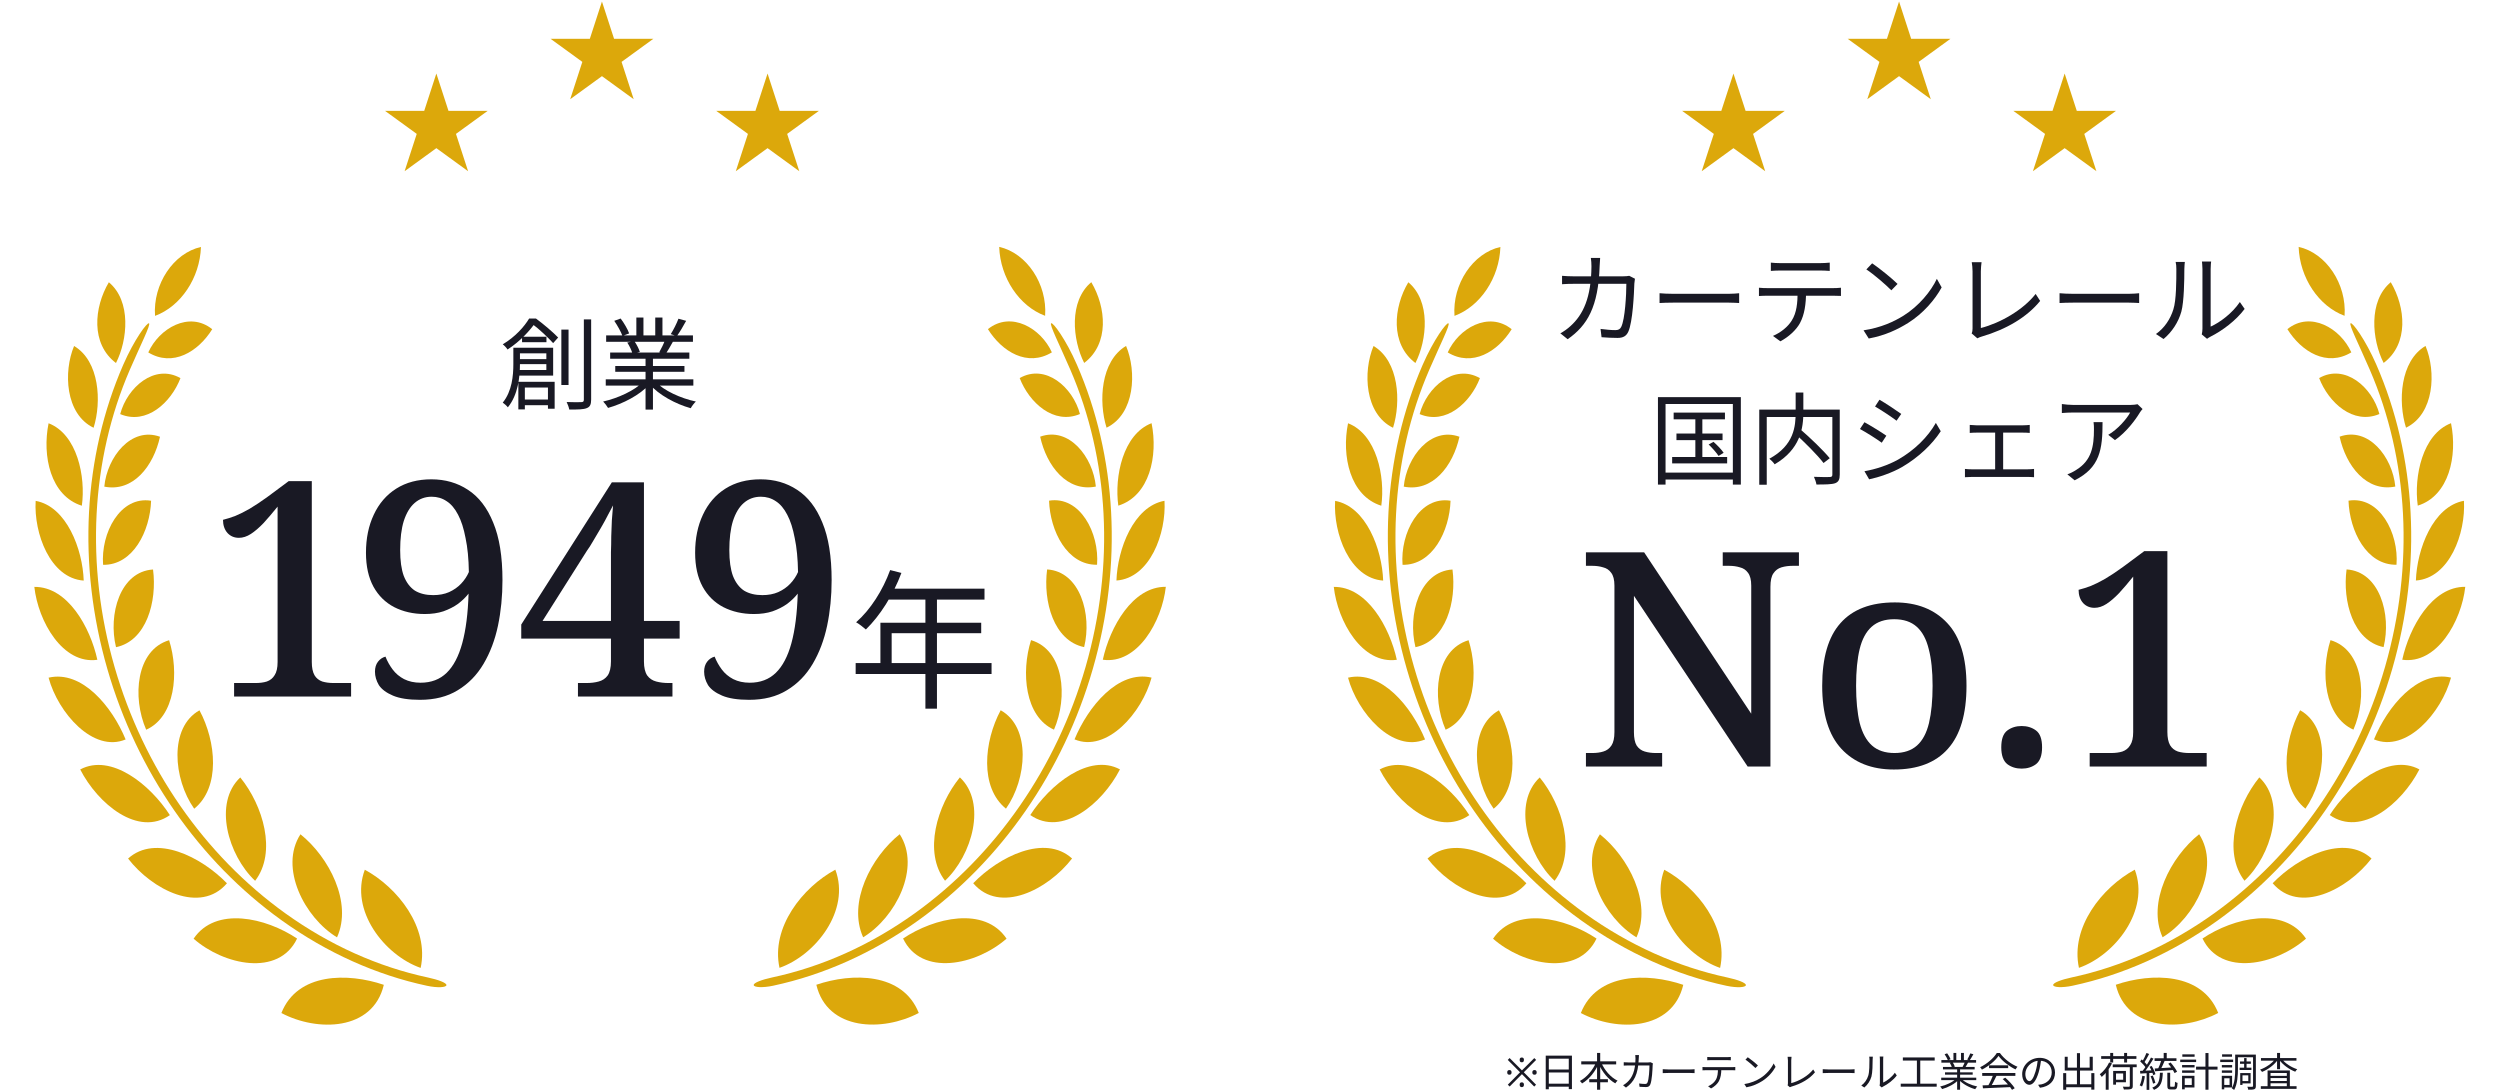 <svg width="500" height="218" viewBox="0 0 500 218" fill="none" xmlns="http://www.w3.org/2000/svg">
<path d="M36.092 75.628C30.93 72.68 25.449 77.461 24.041 82.818C29.288 85.043 34.203 80.535 36.092 75.628Z" fill="#DCA80B"/>
<path d="M14.817 69.198C19.92 72.233 20.347 80.358 18.718 85.552C13.026 82.805 12.665 74.323 14.817 69.198Z" fill="#DCA80B"/>
<path d="M31.999 87.35C26.247 85.261 21.421 91.394 20.86 97.326C26.613 98.476 30.706 93.227 31.999 87.35Z" fill="#DCA80B"/>
<path d="M9.717 84.652C15.428 86.847 17.18 95.336 16.369 101.145C10.095 99.182 8.396 91.176 9.717 84.652Z" fill="#DCA80B"/>
<path d="M30.219 100.148C24.018 99.147 20.131 106.616 20.619 112.965C26.608 113.063 30.013 106.217 30.219 100.148Z" fill="#DCA80B"/>
<path d="M7.132 100.174C13.318 101.285 16.535 109.853 16.743 116.119C10.032 115.647 6.743 106.652 7.132 100.174Z" fill="#DCA80B"/>
<path d="M30.607 113.9C24.006 114.312 21.594 122.897 23.203 129.437C29.287 128.178 31.449 120.296 30.607 113.9Z" fill="#DCA80B"/>
<path d="M6.868 117.377C13.517 117.302 18.042 125.429 19.471 131.956C12.55 132.944 7.624 124.273 6.868 117.377Z" fill="#DCA80B"/>
<path d="M33.823 128.042C27.225 129.999 26.391 139.425 29.236 145.947C35.057 143.34 35.853 134.485 33.823 128.042Z" fill="#DCA80B"/>
<path d="M9.716 135.534C16.427 133.973 22.442 141.377 25.125 147.888C18.651 150.61 11.6 142.555 9.716 135.534Z" fill="#DCA80B"/>
<path d="M39.895 142.063C33.767 145.485 34.642 155.81 38.838 161.745C44.111 157.499 43.255 148.314 39.895 142.063Z" fill="#DCA80B"/>
<path d="M16.041 153.892C22.233 150.586 30.077 156.955 33.973 163.025C27.649 167.453 19.591 160.807 16.041 153.892Z" fill="#DCA80B"/>
<path d="M48.054 155.489C42.612 160.599 45.61 171.063 51.024 176.163C55.41 170.438 52.614 161.09 48.054 155.489Z" fill="#DCA80B"/>
<path d="M25.617 171.712C31.099 166.751 40.255 171.358 45.388 176.661C40.061 182.903 30.435 177.956 25.617 171.712Z" fill="#DCA80B"/>
<path d="M60.092 166.857C55.764 173.548 60.921 183.545 67.404 187.471C70.543 180.512 65.799 171.423 60.092 166.857Z" fill="#DCA80B"/>
<path d="M38.721 187.74C43.133 181.201 53.173 183.529 59.417 187.712C55.727 195.433 44.724 193.021 38.721 187.74Z" fill="#DCA80B"/>
<path d="M72.963 173.946C69.895 182.084 76.899 191.045 84.131 193.583C85.88 185.483 79.496 177.483 72.963 173.946Z" fill="#DCA80B"/>
<path d="M56.279 202.605C59.48 194.486 69.582 194.524 76.763 196.965C74.582 206.213 63.444 206.404 56.279 202.605Z" fill="#DCA80B"/>
<path d="M42.445 65.842C37.828 62.128 31.811 65.676 29.656 70.485C34.545 73.457 39.63 70.367 42.445 65.842Z" fill="#DCA80B"/>
<path d="M21.77 56.452C26.292 60.219 25.541 67.987 23.195 72.602C18.12 68.77 18.789 61.489 21.77 56.452Z" fill="#DCA80B"/>
<path d="M40.192 49.391C39.975 55.581 36.175 61.263 31.007 63.175C30.554 56.809 34.695 50.618 40.192 49.391Z" fill="#DCA80B"/>
<path d="M57.085 182.677C40.851 171.029 28.714 153.52 22.909 133.377C17.037 113.001 18.204 91.868 25.965 73.951C28.156 68.894 30.174 64.935 29.808 64.667C29.444 64.399 26.838 67.927 24.638 72.977C16.665 91.291 15.453 112.916 21.46 133.761C27.385 154.319 39.772 172.188 56.339 184.075C65.415 190.586 75.305 194.996 85.418 197.16C87.504 197.606 89.24 197.491 89.287 197.031C89.333 196.572 87.669 195.946 85.584 195.499C75.671 193.379 65.977 189.056 57.083 182.676L57.085 182.677Z" fill="#DCA80B"/>
<path d="M203.938 75.615C209.101 72.666 214.581 77.448 215.989 82.804C210.742 85.03 205.827 80.522 203.938 75.615Z" fill="#DCA80B"/>
<path d="M225.213 69.185C220.11 72.219 219.683 80.345 221.312 85.54C227.004 82.792 227.365 74.309 225.213 69.185Z" fill="#DCA80B"/>
<path d="M208.032 87.336C213.783 85.247 218.61 91.38 219.17 97.312C213.418 98.463 209.325 93.213 208.032 87.336Z" fill="#DCA80B"/>
<path d="M230.314 84.638C224.602 86.832 222.85 95.322 223.662 101.13C229.936 99.168 231.635 91.162 230.314 84.638Z" fill="#DCA80B"/>
<path d="M209.811 100.134C216.012 99.133 219.899 106.603 219.411 112.951C213.422 113.049 210.017 106.203 209.811 100.134Z" fill="#DCA80B"/>
<path d="M232.898 100.16C226.712 101.271 223.496 109.839 223.288 116.105C229.998 115.633 233.288 106.638 232.898 100.16Z" fill="#DCA80B"/>
<path d="M209.424 113.886C216.024 114.298 218.437 122.883 216.828 129.423C210.743 128.164 208.581 120.282 209.424 113.886Z" fill="#DCA80B"/>
<path d="M233.164 117.364C226.514 117.289 221.99 125.416 220.561 131.943C227.482 132.931 232.407 124.26 233.164 117.364Z" fill="#DCA80B"/>
<path d="M206.209 128.028C212.806 129.985 213.641 139.412 210.796 145.933C204.975 143.326 204.179 134.471 206.209 128.028Z" fill="#DCA80B"/>
<path d="M230.314 135.52C223.603 133.96 217.588 141.363 214.905 147.874C221.38 150.596 228.43 142.541 230.314 135.52Z" fill="#DCA80B"/>
<path d="M200.135 142.049C206.263 145.472 205.388 155.796 201.192 161.732C195.919 157.486 196.775 148.301 200.135 142.049Z" fill="#DCA80B"/>
<path d="M223.99 153.875C217.799 150.569 209.954 156.938 206.058 163.008C212.383 167.436 220.44 160.79 223.99 153.875Z" fill="#DCA80B"/>
<path d="M191.976 155.475C197.418 160.584 194.42 171.049 189.006 176.148C184.62 170.423 187.416 161.076 191.976 155.475Z" fill="#DCA80B"/>
<path d="M214.413 171.698C208.931 166.737 199.776 171.344 194.642 176.647C199.969 182.889 209.595 177.942 214.413 171.698Z" fill="#DCA80B"/>
<path d="M179.94 166.844C184.267 173.535 179.11 183.532 172.628 187.458C169.489 180.5 174.233 171.41 179.94 166.844Z" fill="#DCA80B"/>
<path d="M201.31 187.727C196.898 181.188 186.858 183.516 180.614 187.699C184.305 195.42 195.307 193.008 201.31 187.727Z" fill="#DCA80B"/>
<path d="M167.067 173.932C170.135 182.069 163.131 191.031 155.899 193.569C154.15 185.468 160.533 177.469 167.067 173.932Z" fill="#DCA80B"/>
<path d="M183.754 202.593C180.552 194.474 170.45 194.511 163.269 196.952C165.45 206.2 176.588 206.391 183.754 202.593Z" fill="#DCA80B"/>
<path d="M197.585 65.828C202.203 62.114 208.219 65.663 210.374 70.471C205.485 73.444 200.4 70.353 197.585 65.828Z" fill="#DCA80B"/>
<path d="M218.262 56.438C213.739 60.205 214.491 67.973 216.837 72.588C221.911 68.756 221.243 61.475 218.262 56.438Z" fill="#DCA80B"/>
<path d="M199.838 49.377C200.055 55.567 203.855 61.248 209.023 63.161C209.475 56.797 205.335 50.605 199.838 49.377Z" fill="#DCA80B"/>
<path d="M182.945 182.663C199.179 171.015 211.316 153.507 217.121 133.364C222.994 112.987 221.826 91.854 214.065 73.937C211.875 68.88 209.856 64.921 210.222 64.654C210.586 64.385 213.192 67.913 215.392 72.964C223.365 91.278 224.577 112.902 218.57 133.748C212.645 154.306 200.259 172.174 183.691 184.061C174.615 190.573 164.726 194.983 154.613 197.146C152.526 197.592 150.79 197.477 150.744 197.018C150.698 196.558 152.361 195.933 154.446 195.486C164.359 193.366 174.053 189.043 182.947 182.662L182.945 182.663Z" fill="#DCA80B"/>
<path d="M121.15 75.864H138.67V77.124H121.15V75.864ZM121.23 67.084H138.59V68.364H121.23V67.084ZM122.03 70.504H137.87V71.744H122.03V70.504ZM123.05 73.204H136.89V74.364H123.05V73.204ZM129.11 71.084H130.59V81.924H129.11V71.084ZM127.27 63.504H128.69V67.684H127.27V63.504ZM131.05 63.504H132.49V67.624H131.05V63.504ZM128.63 76.364L129.83 76.924C127.97 79.004 124.59 80.744 121.61 81.584C121.39 81.204 120.95 80.624 120.63 80.304C123.59 79.644 126.93 78.104 128.63 76.364ZM131.07 76.324C132.77 78.124 136.13 79.664 139.17 80.304C138.83 80.624 138.37 81.224 138.15 81.644C135.11 80.804 131.77 78.984 129.89 76.824L131.07 76.324ZM135.69 63.744L137.23 64.164C136.65 65.264 135.93 66.444 135.37 67.224L134.15 66.824C134.69 65.984 135.35 64.664 135.69 63.744ZM133.01 67.984L134.57 68.364C134.07 69.264 133.55 70.184 133.11 70.824L131.85 70.444C132.25 69.744 132.77 68.704 133.01 67.984ZM122.85 64.164L124.13 63.704C124.81 64.604 125.55 65.864 125.83 66.684L124.49 67.184C124.21 66.384 123.49 65.104 122.85 64.164ZM125.45 68.504L126.87 68.224C127.33 68.884 127.79 69.784 127.97 70.384L126.49 70.704C126.33 70.104 125.89 69.164 125.45 68.504Z" fill="#191924"/>
<path d="M104.41 67.344H109.29V68.444H104.41V67.344ZM104.21 79.904H110.45V81.044H104.21V79.904ZM103.31 71.824H109.99V72.824H103.31V71.824ZM102.67 69.544H103.99V72.844C103.99 75.364 103.61 78.984 101.57 81.464C101.37 81.184 100.83 80.704 100.55 80.524C102.41 78.244 102.67 75.104 102.67 72.804V69.544ZM103.41 69.544H110.63V75.124H103.37V74.004H109.27V70.664H103.41V69.544ZM103.67 76.364H110.93V81.744H109.59V77.504H104.97V81.884H103.67V76.364ZM112.27 65.924H113.71V77.004H112.27V65.924ZM116.77 63.884H118.23V79.924C118.23 80.944 117.97 81.384 117.35 81.624C116.73 81.884 115.65 81.924 113.85 81.904C113.79 81.524 113.55 80.844 113.33 80.404C114.69 80.464 115.89 80.444 116.25 80.424C116.63 80.424 116.77 80.304 116.77 79.944V63.884ZM105.83 63.704H106.65V64.024H107.13V64.464C105.99 66.084 104.15 68.184 101.51 69.904C101.31 69.564 100.85 69.084 100.55 68.864C103.03 67.384 104.85 65.344 105.83 63.704ZM106.11 63.704H107.19C108.71 64.824 110.61 66.444 111.63 67.504L110.63 68.624C109.69 67.584 107.87 65.824 106.41 64.764H106.11V63.704Z" fill="#191924"/>
<path d="M178.031 114.015L180.281 114.585C178.631 119.025 175.961 123.195 173.171 125.895C172.721 125.505 171.791 124.755 171.221 124.455C174.071 121.965 176.561 118.065 178.031 114.015ZM177.551 117.735H196.901V119.925H176.471L177.551 117.735ZM176.081 124.545H196.241V126.645H178.331V133.755H176.081V124.545ZM171.131 132.615H198.311V134.805H171.131V132.615ZM185.081 118.875H187.391V141.735H185.081V118.875Z" fill="#191924"/>
<path d="M149.826 139.964C147.546 139.964 145.746 139.684 144.426 139.124C143.106 138.564 142.166 137.864 141.606 137.024C141.086 136.144 140.826 135.244 140.826 134.324C140.826 133.524 141.026 132.864 141.426 132.344C141.826 131.824 142.326 131.484 142.926 131.324C143.286 132.244 143.766 133.104 144.366 133.904C144.966 134.704 145.726 135.344 146.646 135.824C147.606 136.304 148.706 136.544 149.946 136.544C152.066 136.544 153.806 135.884 155.166 134.564C156.526 133.244 157.566 131.264 158.286 128.624C159.006 125.984 159.426 122.684 159.546 118.724C158.986 119.444 158.286 120.124 157.446 120.764C156.606 121.364 155.626 121.864 154.506 122.264C153.426 122.624 152.186 122.804 150.786 122.804C148.506 122.804 146.466 122.344 144.666 121.424C142.906 120.504 141.526 119.144 140.526 117.344C139.526 115.504 139.026 113.244 139.026 110.564C139.026 107.684 139.546 105.144 140.586 102.944C141.626 100.704 143.126 98.964 145.086 97.724C147.046 96.484 149.386 95.864 152.106 95.864C154.866 95.864 157.306 96.564 159.426 97.964C161.586 99.364 163.266 101.544 164.466 104.504C165.706 107.464 166.326 111.304 166.326 116.024C166.326 119.224 166.026 122.264 165.426 125.144C164.826 127.984 163.866 130.524 162.546 132.764C161.226 135.004 159.506 136.764 157.386 138.044C155.306 139.324 152.786 139.964 149.826 139.964ZM152.466 119.024C153.666 119.024 154.726 118.824 155.646 118.424C156.606 117.984 157.406 117.424 158.046 116.744C158.726 116.024 159.246 115.244 159.606 114.404C159.566 111.764 159.346 109.504 158.946 107.624C158.586 105.704 158.086 104.144 157.446 102.944C156.806 101.704 156.046 100.804 155.166 100.244C154.286 99.644 153.286 99.344 152.166 99.344C150.846 99.344 149.706 99.764 148.746 100.604C147.826 101.404 147.106 102.604 146.586 104.204C146.106 105.764 145.866 107.704 145.866 110.024C145.866 112.144 146.106 113.864 146.586 115.184C147.106 116.504 147.846 117.484 148.806 118.124C149.806 118.724 151.026 119.024 152.466 119.024Z" fill="#191924"/>
<path d="M115.59 139.304V136.604H117.27C118.19 136.604 119.01 136.504 119.73 136.304C120.49 136.104 121.09 135.704 121.53 135.104C121.97 134.464 122.19 133.524 122.19 132.284V127.724H104.25V124.904L122.37 96.464H128.79V124.184H135.93V127.724H128.79V132.284C128.79 133.524 129.01 134.464 129.45 135.104C129.89 135.704 130.49 136.104 131.25 136.304C132.01 136.504 132.83 136.604 133.71 136.604H134.49V139.304H115.59ZM108.51 124.184H122.19V113.264C122.19 112.384 122.19 111.444 122.19 110.444C122.23 109.404 122.25 108.344 122.25 107.264C122.29 106.184 122.33 105.124 122.37 104.084C122.45 103.004 122.53 102.004 122.61 101.084C122.41 101.484 122.09 102.084 121.65 102.884C121.25 103.684 120.77 104.564 120.21 105.524C119.65 106.444 119.13 107.324 118.65 108.164C118.17 109.004 117.75 109.664 117.39 110.144L108.51 124.184Z" fill="#191924"/>
<path d="M83.994 139.964C81.714 139.964 79.914 139.684 78.594 139.124C77.274 138.564 76.334 137.864 75.774 137.024C75.254 136.144 74.994 135.244 74.994 134.324C74.994 133.524 75.194 132.864 75.594 132.344C75.994 131.824 76.494 131.484 77.094 131.324C77.454 132.244 77.934 133.104 78.534 133.904C79.134 134.704 79.894 135.344 80.814 135.824C81.774 136.304 82.874 136.544 84.114 136.544C86.234 136.544 87.974 135.884 89.334 134.564C90.694 133.244 91.734 131.264 92.454 128.624C93.174 125.984 93.594 122.684 93.714 118.724C93.154 119.444 92.454 120.124 91.614 120.764C90.774 121.364 89.794 121.864 88.674 122.264C87.594 122.624 86.354 122.804 84.954 122.804C82.674 122.804 80.634 122.344 78.834 121.424C77.074 120.504 75.694 119.144 74.694 117.344C73.694 115.504 73.194 113.244 73.194 110.564C73.194 107.684 73.714 105.144 74.754 102.944C75.794 100.704 77.294 98.964 79.254 97.724C81.214 96.484 83.554 95.864 86.274 95.864C89.034 95.864 91.474 96.564 93.594 97.964C95.754 99.364 97.434 101.544 98.634 104.504C99.874 107.464 100.494 111.304 100.494 116.024C100.494 119.224 100.194 122.264 99.594 125.144C98.994 127.984 98.034 130.524 96.714 132.764C95.394 135.004 93.674 136.764 91.554 138.044C89.474 139.324 86.954 139.964 83.994 139.964ZM86.634 119.024C87.834 119.024 88.894 118.824 89.814 118.424C90.774 117.984 91.574 117.424 92.214 116.744C92.894 116.024 93.414 115.244 93.774 114.404C93.734 111.764 93.514 109.504 93.114 107.624C92.754 105.704 92.254 104.144 91.614 102.944C90.974 101.704 90.214 100.804 89.334 100.244C88.454 99.644 87.454 99.344 86.334 99.344C85.014 99.344 83.874 99.764 82.914 100.604C81.994 101.404 81.274 102.604 80.754 104.204C80.274 105.764 80.034 107.704 80.034 110.024C80.034 112.144 80.274 113.864 80.754 115.184C81.274 116.504 82.014 117.484 82.974 118.124C83.974 118.724 85.194 119.024 86.634 119.024Z" fill="#191924"/>
<path d="M46.819 139.305V136.605H51.079C51.959 136.605 52.719 136.505 53.359 136.305C54.039 136.065 54.559 135.645 54.919 135.045C55.319 134.445 55.519 133.565 55.519 132.405V101.325C54.519 102.565 53.579 103.665 52.699 104.625C51.819 105.545 50.979 106.265 50.179 106.785C49.379 107.305 48.579 107.565 47.779 107.565C46.859 107.565 46.099 107.245 45.499 106.605C44.899 105.925 44.599 105.045 44.599 103.965C45.399 103.765 46.219 103.505 47.059 103.185C47.939 102.825 48.899 102.345 49.939 101.745C51.019 101.105 52.219 100.305 53.539 99.345L57.739 96.225H62.359V132.405C62.359 133.525 62.539 134.405 62.899 135.045C63.259 135.645 63.779 136.065 64.459 136.305C65.139 136.505 65.899 136.605 66.739 136.605H70.219V139.305H46.819Z" fill="#191924"/>
<path d="M87.27 14.704L89.695 22.167L97.541 22.167L91.193 26.779L93.618 34.242L87.27 29.629L80.922 34.242L83.347 26.779L76.999 22.167L84.845 22.167L87.27 14.704Z" fill="#DCA80B"/>
<path d="M120.39 0.304L122.815 7.766L130.662 7.766L124.313 12.379L126.738 19.841L120.39 15.229L114.042 19.841L116.467 12.379L110.119 7.766L117.965 7.766L120.39 0.304Z" fill="#DCA80B"/>
<path d="M153.51 14.704L155.935 22.167L163.781 22.167L157.433 26.779L159.858 34.242L153.51 29.629L147.162 34.242L149.587 26.779L143.239 22.167L151.085 22.167L153.51 14.704Z" fill="#DCA80B"/>
<path d="M346.69 14.704L349.115 22.167L356.961 22.167L350.613 26.779L353.038 34.242L346.69 29.629L340.342 34.242L342.767 26.779L336.419 22.167L344.265 22.167L346.69 14.704Z" fill="#DCA80B"/>
<path d="M379.81 0.304L382.235 7.766L390.081 7.766L383.733 12.379L386.158 19.841L379.81 15.229L373.462 19.841L375.887 12.379L369.539 7.766L377.385 7.766L379.81 0.304Z" fill="#DCA80B"/>
<path d="M412.93 14.704L415.355 22.167L423.201 22.167L416.853 26.779L419.278 34.242L412.93 29.629L406.582 34.242L409.007 26.779L402.659 22.167L410.505 22.167L412.93 14.704Z" fill="#DCA80B"/>
<path d="M452.162 217.24H459.314V217.776H452.162V217.24ZM453.802 215.168H457.674V215.616H453.802V215.168ZM453.802 216.2H457.674V216.648H453.802V216.2ZM453.514 214.096H457.97V217.528H457.362V214.6H454.106V217.56H453.514V214.096ZM452.194 211.608H459.29V212.136H452.194V211.608ZM455.41 210.584H456.01V213.84H455.41V210.584ZM455.066 211.768L455.562 211.968C454.842 212.992 453.57 213.928 452.402 214.384C452.314 214.248 452.146 214.032 452.018 213.92C453.162 213.528 454.426 212.664 455.066 211.768ZM456.338 211.776C456.994 212.648 458.266 213.48 459.45 213.848C459.314 213.96 459.138 214.184 459.05 214.344C457.866 213.896 456.578 212.976 455.858 211.976L456.338 211.776Z" fill="#191924"/>
<path d="M448.002 212.288H450.17V212.76H448.002V212.288ZM447.922 213.528H450.282V214H447.922V213.528ZM448.826 211.608H449.314V213.8H448.826V211.608ZM447.338 210.92H450.834V211.448H447.338V210.92ZM448.29 214.608H450.122V216.68H448.29V216.216H449.658V215.064H448.29V214.608ZM448.042 214.608H448.498V216.992H448.042V214.608ZM450.61 210.92H451.17V217.192C451.17 217.544 451.098 217.736 450.874 217.832C450.65 217.936 450.25 217.944 449.65 217.944C449.626 217.784 449.554 217.512 449.466 217.344C449.906 217.368 450.322 217.36 450.458 217.352C450.578 217.352 450.61 217.32 450.61 217.192V210.92ZM447.034 210.92H447.586V213.792C447.586 215.048 447.498 216.816 446.826 218C446.73 217.896 446.49 217.728 446.354 217.664C446.986 216.552 447.034 214.976 447.034 213.792V210.92ZM444.37 213.008H446.426V213.488H444.37V213.008ZM444.418 210.872H446.402V211.352H444.418V210.872ZM444.37 214.08H446.426V214.56H444.37V214.08ZM444.042 211.92H446.626V212.416H444.042V211.92ZM444.65 215.16H446.418V217.488H444.65V216.992H445.914V215.656H444.65V215.16ZM444.354 215.16H444.85V217.864H444.354V215.16Z" fill="#191924"/>
<path d="M439.21 213.328H443.506V213.92H439.21V213.328ZM441.09 210.608H441.698V217.944H441.09V210.608ZM436.418 213.008H438.914V213.488H436.418V213.008ZM436.466 210.872H438.922V211.352H436.466V210.872ZM436.418 214.08H438.914V214.56H436.418V214.08ZM436.042 211.92H439.226V212.416H436.042V211.92ZM436.698 215.16H438.89V217.496H436.698V216.992H438.354V215.656H436.698V215.16ZM436.41 215.16H436.946V217.864H436.41V215.16Z" fill="#191924"/>
<path d="M432.738 210.584H433.346V211.88H432.738V210.584ZM432.282 212L432.922 212.184C432.658 212.8 432.338 213.544 432.074 214.008L431.57 213.84C431.826 213.36 432.13 212.56 432.282 212ZM433.65 212.744L434.114 212.496C434.618 213.056 435.178 213.832 435.418 214.336L434.914 214.624C434.682 214.12 434.146 213.328 433.65 212.744ZM430.914 211.648H435.29V212.192H430.914V211.648ZM430.946 213.696C431.882 213.656 433.314 213.568 434.698 213.472L434.69 214C433.362 214.096 431.97 214.192 431.002 214.256L430.946 213.696ZM433.466 214.544H434.034V217.128C434.034 217.328 434.066 217.352 434.234 217.352C434.314 217.352 434.682 217.352 434.786 217.352C434.946 217.352 434.978 217.224 435.002 216.344C435.122 216.448 435.362 216.544 435.514 216.576C435.466 217.624 435.322 217.896 434.842 217.896C434.73 217.896 434.258 217.896 434.146 217.896C433.602 217.896 433.466 217.72 433.466 217.128V214.544ZM429.298 210.592L429.826 210.8C429.522 211.384 429.146 212.096 428.834 212.536L428.418 212.344C428.722 211.888 429.09 211.12 429.298 210.592ZM430.194 211.504L430.698 211.728C430.154 212.648 429.386 213.808 428.794 214.512L428.426 214.304C429.018 213.584 429.77 212.368 430.194 211.504ZM428.034 212.272L428.338 211.88C428.786 212.256 429.29 212.776 429.506 213.136L429.186 213.592C428.97 213.216 428.466 212.656 428.034 212.272ZM429.914 213.36L430.33 213.192C430.658 213.704 430.978 214.392 431.09 214.832L430.642 215.04C430.53 214.592 430.234 213.888 429.914 213.36ZM428.01 214.176C428.706 214.152 429.706 214.112 430.722 214.056L430.714 214.552C429.754 214.616 428.786 214.672 428.058 214.72L428.01 214.176ZM430.122 215.248L430.554 215.112C430.778 215.56 430.994 216.168 431.074 216.568L430.61 216.728C430.538 216.328 430.322 215.712 430.122 215.248ZM428.458 215.16L428.978 215.256C428.866 216.008 428.666 216.784 428.41 217.296C428.306 217.232 428.066 217.12 427.938 217.064C428.202 216.576 428.362 215.864 428.458 215.16ZM429.322 214.4H429.858V217.968H429.322V214.4ZM431.986 214.552H432.562C432.49 216.304 432.226 217.384 430.802 217.976C430.73 217.84 430.57 217.64 430.45 217.536C431.73 217.032 431.922 216.104 431.986 214.552Z" fill="#191924"/>
<path d="M422.546 212.88H427.338V213.44H422.546V212.88ZM425.962 213.144H426.554V217.184C426.554 217.544 426.466 217.72 426.194 217.808C425.922 217.896 425.482 217.904 424.778 217.904C424.746 217.744 424.65 217.504 424.57 217.336C425.114 217.36 425.626 217.36 425.77 217.352C425.914 217.344 425.962 217.304 425.962 217.184V213.144ZM421.826 212.496L422.402 212.68C421.914 213.72 421.13 214.736 420.346 215.384C420.274 215.256 420.074 214.984 419.954 214.856C420.698 214.288 421.41 213.416 421.826 212.496ZM422.922 214.192H425.186V216.456H422.922V215.952H424.634V214.696H422.922V214.192ZM422.634 214.192H423.202V216.936H422.634V214.192ZM420.234 211.224H427.282V211.776H420.234V211.224ZM422.042 210.584H422.634V212.512H422.042V210.584ZM424.826 210.584H425.418V212.512H424.826V210.584ZM421.146 214.104L421.73 213.52V213.528V217.944H421.146V214.104Z" fill="#191924"/>
<path d="M412.93 216.856H418.578V217.448H412.93V216.856ZM415.386 210.632H416.002V217.192H415.386V210.632ZM412.634 214.624H413.242V217.952H412.634V214.624ZM418.258 214.624H418.874V217.928H418.258V214.624ZM412.946 211.352H413.538V213.528H417.93V211.352H418.554V214.112H412.946V211.352Z" fill="#191924"/>
<path d="M408.242 211.848C408.138 212.68 407.978 213.616 407.73 214.472C407.242 216.112 406.602 216.96 405.866 216.96C405.146 216.96 404.434 216.144 404.434 214.816C404.434 213.08 405.978 211.568 407.938 211.568C409.81 211.568 411.002 212.888 411.002 214.512C411.002 216.184 409.898 217.304 407.994 217.552L407.626 216.96C407.882 216.936 408.122 216.904 408.314 216.864C409.338 216.632 410.346 215.864 410.346 214.48C410.346 213.2 409.458 212.144 407.922 212.144C406.162 212.144 405.066 213.592 405.066 214.768C405.066 215.776 405.522 216.224 405.882 216.224C406.258 216.224 406.69 215.68 407.098 214.328C407.33 213.568 407.498 212.664 407.578 211.832L408.242 211.848Z" fill="#191924"/>
<path d="M396.514 217.072C397.906 217.04 400.138 216.96 402.218 216.864L402.194 217.416C400.178 217.52 398.01 217.616 396.594 217.664L396.514 217.072ZM396.442 214.6H403.074V215.168H396.442V214.6ZM397.81 213.072H401.634V213.632H397.81V213.072ZM398.634 214.96L399.306 215.152C398.938 215.92 398.474 216.856 398.082 217.456L397.546 217.28C397.922 216.656 398.394 215.664 398.634 214.96ZM400.538 215.808L401.05 215.536C401.786 216.168 402.57 217.032 402.946 217.64L402.402 217.968C402.042 217.368 401.25 216.448 400.538 215.808ZM399.706 211.176C399.05 212.152 397.738 213.248 396.378 213.928C396.306 213.784 396.154 213.568 396.026 213.44C397.402 212.784 398.738 211.624 399.362 210.6H399.978C400.826 211.784 402.226 212.832 403.498 213.352C403.354 213.496 403.21 213.712 403.106 213.888C401.858 213.288 400.45 212.216 399.706 211.176Z" fill="#191924"/>
<path d="M388.242 215.528H395.25V216.032H388.242V215.528ZM388.274 212.016H395.218V212.528H388.274V212.016ZM388.594 213.384H394.93V213.88H388.594V213.384ZM389.002 214.464H394.538V214.928H389.002V214.464ZM391.426 213.616H392.018V217.952H391.426V213.616ZM390.69 210.584H391.258V212.256H390.69V210.584ZM392.202 210.584H392.778V212.232H392.202V210.584ZM391.234 215.728L391.714 215.952C390.97 216.784 389.618 217.48 388.426 217.816C388.338 217.664 388.162 217.432 388.034 217.304C389.218 217.04 390.554 216.424 391.234 215.728ZM392.21 215.712C392.89 216.432 394.234 217.048 395.45 217.304C395.314 217.432 395.13 217.672 395.042 217.84C393.826 217.504 392.49 216.776 391.738 215.912L392.21 215.712ZM394.058 210.68L394.674 210.848C394.442 211.288 394.154 211.76 393.93 212.072L393.442 211.912C393.658 211.576 393.922 211.048 394.058 210.68ZM392.986 212.376L393.61 212.528C393.41 212.888 393.202 213.256 393.026 213.512L392.522 213.36C392.682 213.08 392.89 212.664 392.986 212.376ZM388.922 210.848L389.434 210.664C389.706 211.024 390.002 211.528 390.114 211.856L389.578 212.056C389.466 211.736 389.178 211.224 388.922 210.848ZM389.962 212.584L390.53 212.472C390.714 212.736 390.898 213.096 390.97 213.336L390.378 213.464C390.314 213.224 390.138 212.848 389.962 212.584Z" fill="#191924"/>
<path d="M380.57 211.488H386.938V212.112H380.57V211.488ZM380.146 216.736H387.338V217.336H380.146V216.736ZM383.378 211.8H384.05V216.984H383.378V211.8Z" fill="#191924"/>
<path d="M375.922 217.136C375.954 217.016 375.978 216.848 375.978 216.688C375.978 216.32 375.978 212.4 375.978 211.896C375.978 211.592 375.938 211.368 375.938 211.304H376.674C376.666 211.368 376.634 211.6 376.634 211.904C376.634 212.4 376.634 216.272 376.634 216.512C377.378 216.176 378.362 215.448 378.97 214.544L379.354 215.096C378.658 216.032 377.554 216.848 376.626 217.312C376.49 217.376 376.41 217.448 376.346 217.488L375.922 217.136ZM372.258 217.104C372.938 216.624 373.41 215.912 373.65 215.136C373.89 214.4 373.89 212.808 373.89 211.912C373.89 211.68 373.874 211.504 373.834 211.336H374.57C374.562 211.424 374.53 211.672 374.53 211.904C374.53 212.792 374.506 214.512 374.29 215.312C374.05 216.168 373.538 216.944 372.866 217.504L372.258 217.104Z" fill="#191924"/>
<path d="M364.546 213.84C364.794 213.864 365.21 213.888 365.666 213.888C366.25 213.888 369.458 213.888 370.05 213.888C370.45 213.888 370.73 213.856 370.914 213.84V214.624C370.746 214.616 370.41 214.592 370.058 214.592C369.45 214.592 366.258 214.592 365.666 214.592C365.226 214.592 364.802 214.608 364.546 214.624V213.84Z" fill="#191924"/>
<path d="M357.514 217.056C357.57 216.928 357.586 216.816 357.586 216.664C357.586 216.16 357.586 212.848 357.586 212.088C357.586 211.872 357.554 211.512 357.522 211.36H358.306C358.282 211.552 358.25 211.856 358.25 212.08C358.25 212.84 358.25 216.216 358.25 216.624C359.786 216.232 361.634 215.184 362.634 213.896L362.994 214.456C361.954 215.744 360.306 216.728 358.306 217.312C358.226 217.336 358.098 217.376 357.97 217.448L357.514 217.056Z" fill="#191924"/>
<path d="M349.554 211.448C350.114 211.824 351.146 212.656 351.586 213.096L351.09 213.608C350.682 213.192 349.69 212.328 349.09 211.936L349.554 211.448ZM348.866 216.808C350.258 216.6 351.298 216.112 352.058 215.64C353.298 214.864 354.266 213.68 354.73 212.688L355.114 213.376C354.57 214.368 353.642 215.456 352.434 216.216C351.626 216.72 350.618 217.216 349.282 217.464L348.866 216.808Z" fill="#191924"/>
<path d="M341.45 211.392C341.682 211.416 341.914 211.432 342.178 211.432C342.642 211.432 344.97 211.432 345.418 211.432C345.642 211.432 345.93 211.416 346.162 211.392V212.056C345.922 212.04 345.642 212.024 345.418 212.024C344.97 212.024 342.642 212.024 342.186 212.024C341.922 212.024 341.658 212.04 341.45 212.056V211.392ZM340.498 213.4C340.714 213.424 340.946 213.432 341.194 213.432C341.658 213.432 346.002 213.432 346.426 213.432C346.594 213.432 346.858 213.424 347.058 213.4V214.056C346.874 214.048 346.626 214.04 346.426 214.04C346.002 214.04 341.658 214.04 341.194 214.04C340.954 214.04 340.714 214.048 340.498 214.064V213.4ZM344.266 213.72C344.266 214.728 344.138 215.56 343.778 216.232C343.49 216.768 342.882 217.336 342.21 217.688L341.618 217.256C342.234 216.992 342.81 216.536 343.122 216.024C343.522 215.392 343.586 214.608 343.594 213.728L344.266 213.72Z" fill="#191924"/>
<path d="M332.546 213.84C332.794 213.864 333.21 213.888 333.666 213.888C334.25 213.888 337.458 213.888 338.05 213.888C338.45 213.888 338.73 213.856 338.914 213.84V214.624C338.746 214.616 338.41 214.592 338.058 214.592C337.45 214.592 334.258 214.592 333.666 214.592C333.226 214.592 332.802 214.608 332.546 214.624V213.84Z" fill="#191924"/>
<path d="M327.794 211.016C327.778 211.2 327.762 211.472 327.754 211.664C327.65 214.928 326.77 216.424 325.194 217.52L324.61 217.048C324.866 216.912 325.186 216.688 325.426 216.464C326.426 215.56 327.082 214.208 327.098 211.68C327.098 211.496 327.082 211.2 327.05 211.016H327.794ZM330.578 212.68C330.554 212.816 330.538 212.96 330.53 213.064C330.506 213.84 330.402 216.16 330.042 216.928C329.882 217.272 329.626 217.416 329.186 217.416C328.786 217.416 328.322 217.392 327.906 217.36L327.826 216.696C328.258 216.752 328.674 216.792 329.018 216.792C329.242 216.792 329.394 216.72 329.482 216.528C329.786 215.912 329.89 213.944 329.89 213.088H325.674C325.354 213.088 325.034 213.096 324.746 213.12V212.448C325.026 212.472 325.354 212.488 325.666 212.488H329.618C329.834 212.488 329.986 212.472 330.122 212.448L330.578 212.68Z" fill="#191924"/>
<path d="M316.25 212.272H323.234V212.88H316.25V212.272ZM317.85 215.84H321.578V216.448H317.85V215.84ZM319.41 210.592H320.042V217.944H319.41V210.592ZM319.226 212.472L319.762 212.656C319.05 214.352 317.794 215.88 316.41 216.688C316.314 216.536 316.114 216.312 315.978 216.192C317.314 215.496 318.586 214.008 319.226 212.472ZM320.242 212.496C320.874 214.016 322.13 215.472 323.514 216.136C323.362 216.264 323.154 216.504 323.058 216.672C321.642 215.888 320.41 214.36 319.706 212.68L320.242 212.496Z" fill="#191924"/>
<path d="M309.146 211.128H314.386V217.824H313.754V211.736H309.762V217.856H309.146V211.128ZM309.554 213.904H314.018V214.496H309.554V213.904ZM309.546 216.736H314.034V217.336H309.546V216.736Z" fill="#191924"/>
<path d="M301.93 217.304L301.562 216.936L304.01 214.456L301.554 211.984L301.922 211.608L304.386 214.08L306.858 211.616L307.226 211.984L304.762 214.456L307.21 216.944L306.842 217.312L304.386 214.832L301.93 217.304ZM301.874 214.944C301.746 214.944 301.642 214.909 301.562 214.84C301.482 214.765 301.442 214.645 301.442 214.48C301.442 214.315 301.482 214.195 301.562 214.12C301.642 214.045 301.746 214.008 301.874 214.008C302.008 214.008 302.114 214.045 302.194 214.12C302.274 214.195 302.314 214.315 302.314 214.48C302.314 214.645 302.274 214.765 302.194 214.84C302.114 214.909 302.008 214.944 301.874 214.944ZM304.354 217.424C304.258 217.424 304.178 217.403 304.114 217.36C304.05 217.323 304.002 217.269 303.97 217.2C303.944 217.131 303.93 217.045 303.93 216.944C303.93 216.848 303.944 216.765 303.97 216.696C304.002 216.621 304.05 216.565 304.114 216.528C304.178 216.491 304.258 216.472 304.354 216.472C304.456 216.472 304.538 216.491 304.602 216.528C304.666 216.565 304.714 216.621 304.746 216.696C304.778 216.765 304.794 216.848 304.794 216.944C304.794 217.045 304.778 217.131 304.746 217.2C304.714 217.269 304.666 217.323 304.602 217.36C304.538 217.403 304.456 217.424 304.354 217.424ZM304.354 212.456C304.258 212.456 304.178 212.437 304.114 212.4C304.05 212.357 304.002 212.301 303.97 212.232C303.944 212.157 303.93 212.072 303.93 211.976C303.93 211.88 303.944 211.797 303.97 211.728C304.002 211.653 304.05 211.597 304.114 211.56C304.178 211.523 304.258 211.504 304.354 211.504C304.456 211.504 304.538 211.523 304.602 211.56C304.666 211.597 304.714 211.653 304.746 211.728C304.778 211.797 304.794 211.88 304.794 211.976C304.794 212.072 304.778 212.157 304.746 212.232C304.714 212.301 304.666 212.357 304.602 212.4C304.538 212.437 304.456 212.456 304.354 212.456ZM306.898 214.944C306.77 214.944 306.666 214.909 306.586 214.84C306.506 214.765 306.466 214.645 306.466 214.48C306.466 214.315 306.506 214.195 306.586 214.12C306.666 214.045 306.77 214.008 306.898 214.008C307.032 214.008 307.138 214.045 307.218 214.12C307.298 214.195 307.338 214.315 307.338 214.48C307.338 214.645 307.298 214.765 307.218 214.84C307.138 214.909 307.032 214.944 306.898 214.944Z" fill="#191924"/>
<path d="M295.982 75.628C290.82 72.68 285.339 77.461 283.931 82.818C289.178 85.043 294.094 80.535 295.982 75.628Z" fill="#DCA80B"/>
<path d="M274.707 69.198C279.81 72.233 280.237 80.358 278.608 85.552C272.916 82.805 272.555 74.323 274.707 69.198Z" fill="#DCA80B"/>
<path d="M291.889 87.35C286.137 85.261 281.311 91.394 280.75 97.326C286.503 98.476 290.596 93.227 291.889 87.35Z" fill="#DCA80B"/>
<path d="M269.607 84.652C275.318 86.847 277.071 95.336 276.259 101.145C269.985 99.182 268.286 91.176 269.607 84.652Z" fill="#DCA80B"/>
<path d="M290.109 100.148C283.908 99.147 280.021 106.616 280.509 112.965C286.498 113.063 289.904 106.217 290.109 100.148Z" fill="#DCA80B"/>
<path d="M267.022 100.174C273.208 101.285 276.425 109.853 276.633 116.119C269.922 115.647 266.633 106.652 267.022 100.174Z" fill="#DCA80B"/>
<path d="M290.497 113.9C283.896 114.312 281.484 122.897 283.093 129.437C289.177 128.178 291.339 120.296 290.497 113.9Z" fill="#DCA80B"/>
<path d="M266.758 117.377C273.407 117.302 277.932 125.429 279.361 131.956C272.44 132.944 267.514 124.273 266.758 117.377Z" fill="#DCA80B"/>
<path d="M293.713 128.042C287.115 129.999 286.281 139.425 289.126 145.947C294.947 143.34 295.743 134.485 293.713 128.042Z" fill="#DCA80B"/>
<path d="M269.606 135.534C276.317 133.973 282.332 141.377 285.015 147.888C278.541 150.61 271.49 142.555 269.606 135.534Z" fill="#DCA80B"/>
<path d="M299.785 142.063C293.657 145.485 294.532 155.81 298.728 161.745C304.001 157.499 303.145 148.314 299.785 142.063Z" fill="#DCA80B"/>
<path d="M275.932 153.892C282.123 150.586 289.967 156.955 293.863 163.025C287.539 167.453 279.481 160.807 275.932 153.892Z" fill="#DCA80B"/>
<path d="M307.944 155.489C302.502 160.599 305.5 171.063 310.914 176.163C315.3 170.438 312.504 161.09 307.944 155.489Z" fill="#DCA80B"/>
<path d="M285.507 171.712C290.989 166.751 300.145 171.358 305.278 176.661C299.951 182.903 290.325 177.956 285.507 171.712Z" fill="#DCA80B"/>
<path d="M319.982 166.857C315.655 173.548 320.811 183.545 327.294 187.471C330.433 180.512 325.689 171.423 319.982 166.857Z" fill="#DCA80B"/>
<path d="M298.611 187.74C303.023 181.201 313.064 183.529 319.307 187.712C315.617 195.433 304.615 193.021 298.611 187.74Z" fill="#DCA80B"/>
<path d="M332.853 173.946C329.785 182.084 336.789 191.045 344.021 193.583C345.77 185.483 339.387 177.483 332.853 173.946Z" fill="#DCA80B"/>
<path d="M316.169 202.605C319.37 194.486 329.472 194.524 336.653 196.965C334.472 206.213 323.334 206.404 316.169 202.605Z" fill="#DCA80B"/>
<path d="M302.335 65.842C297.718 62.128 291.701 65.676 289.546 70.485C294.435 73.457 299.521 70.367 302.335 65.842Z" fill="#DCA80B"/>
<path d="M281.66 56.452C286.182 60.219 285.431 67.987 283.085 72.602C278.01 68.77 278.679 61.489 281.66 56.452Z" fill="#DCA80B"/>
<path d="M300.082 49.391C299.865 55.581 296.065 61.263 290.898 63.175C290.444 56.809 294.585 50.618 300.082 49.391Z" fill="#DCA80B"/>
<path d="M316.975 182.677C300.741 171.029 288.604 153.52 282.799 133.377C276.927 113.001 278.094 91.868 285.855 73.951C288.046 68.894 290.064 64.935 289.698 64.667C289.334 64.399 286.728 67.927 284.528 72.977C276.555 91.291 275.343 112.916 281.35 133.761C287.275 154.319 299.662 172.188 316.229 184.075C325.305 190.586 335.195 194.996 345.308 197.16C347.394 197.606 349.13 197.491 349.177 197.031C349.223 196.572 347.56 195.946 345.474 195.499C335.561 193.379 325.867 189.056 316.973 182.676L316.975 182.677Z" fill="#DCA80B"/>
<path d="M463.828 75.615C468.991 72.666 474.471 77.448 475.88 82.804C470.632 85.03 465.717 80.522 463.828 75.615Z" fill="#DCA80B"/>
<path d="M485.103 69.185C480 72.219 479.573 80.345 481.202 85.54C486.894 82.792 487.255 74.309 485.103 69.185Z" fill="#DCA80B"/>
<path d="M467.922 87.336C473.674 85.247 478.5 91.38 479.061 97.312C473.308 98.463 469.215 93.213 467.922 87.336Z" fill="#DCA80B"/>
<path d="M490.204 84.638C484.493 86.832 482.74 95.322 483.552 101.13C489.826 99.168 491.525 91.162 490.204 84.638Z" fill="#DCA80B"/>
<path d="M469.701 100.134C475.902 99.133 479.789 106.603 479.301 112.951C473.312 113.049 469.907 106.203 469.701 100.134Z" fill="#DCA80B"/>
<path d="M492.788 100.16C486.603 101.271 483.386 109.839 483.178 116.105C489.889 115.633 493.178 106.638 492.788 100.16Z" fill="#DCA80B"/>
<path d="M469.314 113.886C475.914 114.298 478.327 122.883 476.718 129.423C470.633 128.164 468.471 120.282 469.314 113.886Z" fill="#DCA80B"/>
<path d="M493.054 117.364C486.404 117.289 481.88 125.416 480.451 131.943C487.372 132.931 492.298 124.26 493.054 117.364Z" fill="#DCA80B"/>
<path d="M466.099 128.028C472.697 129.985 473.531 139.412 470.686 145.933C464.865 143.326 464.069 134.471 466.099 128.028Z" fill="#DCA80B"/>
<path d="M490.204 135.52C483.493 133.96 477.479 141.363 474.795 147.874C481.27 150.596 488.32 142.541 490.204 135.52Z" fill="#DCA80B"/>
<path d="M460.025 142.049C466.153 145.472 465.278 155.796 461.082 161.732C455.809 157.486 456.665 148.301 460.025 142.049Z" fill="#DCA80B"/>
<path d="M483.88 153.875C477.689 150.569 469.844 156.938 465.948 163.008C472.273 167.436 480.33 160.79 483.88 153.875Z" fill="#DCA80B"/>
<path d="M451.866 155.475C457.308 160.584 454.31 171.049 448.896 176.148C444.51 170.423 447.306 161.076 451.866 155.475Z" fill="#DCA80B"/>
<path d="M474.303 171.698C468.821 166.737 459.666 171.344 454.532 176.647C459.859 182.889 469.485 177.942 474.303 171.698Z" fill="#DCA80B"/>
<path d="M439.83 166.844C444.157 173.535 439.001 183.532 432.518 187.458C429.379 180.5 434.123 171.41 439.83 166.844Z" fill="#DCA80B"/>
<path d="M461.2 187.727C456.789 181.188 446.748 183.516 440.504 187.699C444.195 195.42 455.197 193.008 461.2 187.727Z" fill="#DCA80B"/>
<path d="M426.957 173.932C430.025 182.069 423.021 191.031 415.789 193.569C414.04 185.468 420.424 177.469 426.957 173.932Z" fill="#DCA80B"/>
<path d="M443.644 202.593C440.442 194.474 430.34 194.511 423.159 196.952C425.341 206.2 436.478 206.391 443.644 202.593Z" fill="#DCA80B"/>
<path d="M457.476 65.828C462.093 62.114 468.109 65.663 470.265 70.471C465.375 73.444 460.29 70.353 457.476 65.828Z" fill="#DCA80B"/>
<path d="M478.152 56.438C473.63 60.205 474.381 67.973 476.727 72.588C481.802 68.756 481.133 61.475 478.152 56.438Z" fill="#DCA80B"/>
<path d="M459.728 49.377C459.945 55.567 463.745 61.248 468.913 63.161C469.366 56.797 465.225 50.605 459.728 49.377Z" fill="#DCA80B"/>
<path d="M442.835 182.663C459.07 171.015 471.207 153.507 477.011 133.364C482.884 112.987 481.717 91.854 473.955 73.937C471.765 68.88 469.746 64.921 470.112 64.654C470.476 64.385 473.082 67.913 475.282 72.964C483.255 91.278 484.467 112.902 478.46 133.748C472.536 154.306 460.149 172.174 443.581 184.061C434.505 190.573 424.616 194.983 414.503 197.146C412.416 197.592 410.68 197.477 410.634 197.018C410.588 196.558 412.251 195.933 414.336 195.486C424.249 193.366 433.943 189.043 442.837 182.662L442.835 182.663Z" fill="#DCA80B"/>
<path d="M428.51 81.804C428.35 81.984 428.11 82.284 427.97 82.504C427.17 83.864 425.27 86.444 422.99 88.024L421.65 86.964C423.51 85.904 425.39 83.744 426.03 82.504C424.63 82.504 415.59 82.504 414.63 82.504C413.89 82.504 413.15 82.544 412.37 82.604V80.804C413.07 80.904 413.89 80.984 414.63 80.984C415.59 80.984 424.93 80.984 426.13 80.984C426.51 80.984 427.23 80.924 427.51 80.844L428.51 81.804ZM420.51 84.424C420.51 89.844 420.03 93.504 414.93 96.064L413.47 94.864C414.01 94.684 414.71 94.344 415.27 93.964C418.35 92.064 418.79 89.224 418.79 85.884C418.79 85.404 418.79 84.964 418.71 84.424H420.51Z" fill="#191924"/>
<path d="M393.95 84.984C394.39 85.024 395.01 85.064 395.33 85.064H404.55C405.05 85.064 405.55 85.024 405.95 84.984V86.584C405.53 86.544 404.99 86.524 404.55 86.524H395.35C395.03 86.524 394.37 86.544 393.95 86.584V84.984ZM399.03 94.704V85.884H400.63V94.704H399.03ZM392.99 93.784C393.45 93.844 393.97 93.864 394.41 93.864H405.47C405.95 93.864 406.41 93.824 406.81 93.784V95.444C406.41 95.404 405.79 95.384 405.47 95.384H394.41C393.97 95.384 393.47 95.404 392.99 95.444V93.784Z" fill="#191924"/>
<path d="M375.89 79.944C377.07 80.604 379.37 82.144 380.25 82.784L379.31 84.144C378.35 83.404 376.17 81.964 375.01 81.304L375.89 79.944ZM372.89 94.244C375.09 93.864 377.57 93.064 379.61 91.924C382.93 90.024 385.57 87.404 387.17 84.584L388.15 86.244C386.41 88.924 383.65 91.504 380.45 93.384C378.43 94.564 375.67 95.484 373.83 95.864L372.89 94.244ZM372.89 84.444C374.07 85.084 376.41 86.524 377.27 87.144L376.35 88.544C375.37 87.824 373.21 86.444 371.99 85.804L372.89 84.444Z" fill="#191924"/>
<path d="M358.91 86.624L360.03 85.824C362.07 87.584 364.67 90.084 365.95 91.644L364.71 92.604C363.51 91.024 360.95 88.464 358.91 86.624ZM359.13 78.504H360.67V82.424C360.67 85.624 360.09 89.844 354.93 92.864C354.73 92.544 354.21 92.004 353.87 91.744C358.87 89.044 359.13 85.184 359.13 82.424V78.504ZM351.85 81.924H367.15V83.404H353.35V96.944H351.85V81.924ZM366.47 81.924H367.95V94.924C367.95 95.904 367.71 96.384 367.03 96.644C366.33 96.884 365.09 96.904 363.29 96.904C363.23 96.484 362.99 95.784 362.79 95.364C364.21 95.424 365.57 95.424 365.97 95.404C366.35 95.384 366.47 95.264 366.47 94.924V81.924Z" fill="#191924"/>
<path d="M334.73 82.524H344.99V83.864H334.73V82.524ZM335.29 86.704H344.51V88.024H335.29V86.704ZM334.43 91.404H345.43V92.684H334.43V91.404ZM339.07 82.944H340.47V92.084H339.07V82.944ZM341.73 88.904L342.69 88.364C343.45 89.024 344.33 89.944 344.73 90.564L343.71 91.184C343.31 90.564 342.45 89.584 341.73 88.904ZM331.59 79.424H348.17V96.924H346.57V80.804H333.11V96.924H331.59V79.424ZM332.41 94.524H347.31V95.904H332.41V94.524Z" fill="#191924"/>
<path d="M440.35 66.884C440.43 66.584 440.49 66.164 440.49 65.764C440.49 64.844 440.49 55.044 440.49 53.784C440.49 53.024 440.39 52.464 440.39 52.304H442.23C442.21 52.464 442.13 53.044 442.13 53.804C442.13 55.044 442.13 64.724 442.13 65.324C443.99 64.484 446.45 62.664 447.97 60.404L448.93 61.784C447.19 64.124 444.43 66.164 442.11 67.324C441.77 67.484 441.57 67.664 441.41 67.764L440.35 66.884ZM431.19 66.804C432.89 65.604 434.07 63.824 434.67 61.884C435.27 60.044 435.27 56.064 435.27 53.824C435.27 53.244 435.23 52.804 435.13 52.384H436.97C436.95 52.604 436.87 53.224 436.87 53.804C436.87 56.024 436.81 60.324 436.27 62.324C435.67 64.464 434.39 66.404 432.71 67.804L431.19 66.804Z" fill="#191924"/>
<path d="M411.91 58.644C412.53 58.704 413.57 58.764 414.71 58.764C416.17 58.764 424.19 58.764 425.67 58.764C426.67 58.764 427.37 58.684 427.83 58.644V60.604C427.41 60.584 426.57 60.524 425.69 60.524C424.17 60.524 416.19 60.524 414.71 60.524C413.61 60.524 412.55 60.564 411.91 60.604V58.644Z" fill="#191924"/>
<path d="M394.33 66.684C394.47 66.364 394.51 66.084 394.51 65.704C394.51 64.444 394.51 56.164 394.51 54.264C394.51 53.724 394.43 52.824 394.35 52.444H396.31C396.25 52.924 396.17 53.684 396.17 54.244C396.17 56.144 396.17 64.584 396.17 65.604C400.01 64.624 404.63 62.004 407.13 58.784L408.03 60.184C405.43 63.404 401.31 65.864 396.31 67.324C396.11 67.384 395.79 67.484 395.47 67.664L394.33 66.684Z" fill="#191924"/>
<path d="M374.43 52.664C375.83 53.604 378.41 55.684 379.51 56.784L378.27 58.064C377.25 57.024 374.77 54.864 373.27 53.884L374.43 52.664ZM372.71 66.064C376.19 65.544 378.79 64.324 380.69 63.144C383.79 61.204 386.21 58.244 387.37 55.764L388.33 57.484C386.97 59.964 384.65 62.684 381.63 64.584C379.61 65.844 377.09 67.084 373.75 67.704L372.71 66.064Z" fill="#191924"/>
<path d="M354.17 52.524C354.75 52.584 355.33 52.624 355.99 52.624C357.15 52.624 362.97 52.624 364.09 52.624C364.65 52.624 365.37 52.584 365.95 52.524V54.184C365.35 54.144 364.65 54.104 364.09 54.104C362.97 54.104 357.15 54.104 356.01 54.104C355.35 54.104 354.69 54.144 354.17 54.184V52.524ZM351.79 57.544C352.33 57.604 352.91 57.624 353.53 57.624C354.69 57.624 365.55 57.624 366.61 57.624C367.03 57.624 367.69 57.604 368.19 57.544V59.184C367.73 59.164 367.11 59.144 366.61 59.144C365.55 59.144 354.69 59.144 353.53 59.144C352.93 59.144 352.33 59.164 351.79 59.204V57.544ZM361.21 58.344C361.21 60.864 360.89 62.944 359.99 64.624C359.27 65.964 357.75 67.384 356.07 68.264L354.59 67.184C356.13 66.524 357.57 65.384 358.35 64.104C359.35 62.524 359.51 60.564 359.53 58.364L361.21 58.344Z" fill="#191924"/>
<path d="M331.91 58.644C332.53 58.704 333.57 58.764 334.71 58.764C336.17 58.764 344.19 58.764 345.67 58.764C346.67 58.764 347.37 58.684 347.83 58.644V60.604C347.41 60.584 346.57 60.524 345.69 60.524C344.17 60.524 336.19 60.524 334.71 60.524C333.61 60.524 332.55 60.564 331.91 60.604V58.644Z" fill="#191924"/>
<path d="M320.03 51.584C319.99 52.044 319.95 52.724 319.93 53.204C319.67 61.364 317.47 65.104 313.53 67.844L312.07 66.664C312.71 66.324 313.51 65.764 314.11 65.204C316.61 62.944 318.25 59.564 318.29 53.244C318.29 52.784 318.25 52.044 318.17 51.584H320.03ZM326.99 55.744C326.93 56.084 326.89 56.444 326.87 56.704C326.81 58.644 326.55 64.444 325.65 66.364C325.25 67.224 324.61 67.584 323.51 67.584C322.51 67.584 321.35 67.524 320.31 67.444L320.11 65.784C321.19 65.924 322.23 66.024 323.09 66.024C323.65 66.024 324.03 65.844 324.25 65.364C325.01 63.824 325.27 58.904 325.27 56.764H314.73C313.93 56.764 313.13 56.784 312.41 56.844V55.164C313.11 55.224 313.93 55.264 314.71 55.264H324.59C325.13 55.264 325.51 55.224 325.85 55.164L326.99 55.744Z" fill="#191924"/>
<path d="M417.937 153.304V150.604H422.197C423.077 150.604 423.837 150.504 424.477 150.304C425.157 150.064 425.677 149.644 426.037 149.044C426.437 148.444 426.637 147.564 426.637 146.404V115.324C425.637 116.564 424.697 117.664 423.817 118.624C422.937 119.544 422.097 120.264 421.297 120.784C420.497 121.304 419.697 121.564 418.897 121.564C417.977 121.564 417.217 121.244 416.617 120.604C416.017 119.924 415.717 119.044 415.717 117.964C416.517 117.764 417.337 117.504 418.177 117.184C419.057 116.824 420.017 116.344 421.057 115.744C422.137 115.104 423.337 114.304 424.657 113.344L428.857 110.224H433.477V146.404C433.477 147.524 433.657 148.404 434.017 149.044C434.377 149.644 434.897 150.064 435.577 150.304C436.257 150.504 437.017 150.604 437.857 150.604H441.337V153.304H417.937Z" fill="#191924"/>
<path d="M404.334 153.724C403.214 153.724 402.254 153.424 401.454 152.824C400.654 152.184 400.254 151.064 400.254 149.464C400.254 147.824 400.654 146.704 401.454 146.104C402.254 145.504 403.214 145.204 404.334 145.204C405.454 145.204 406.414 145.504 407.214 146.104C408.014 146.704 408.414 147.824 408.414 149.464C408.414 151.064 408.014 152.184 407.214 152.824C406.414 153.424 405.454 153.724 404.334 153.724Z" fill="#191924"/>
<path d="M378.779 153.903C374.339 153.903 370.839 152.523 368.279 149.763C365.719 147.003 364.439 142.803 364.439 137.163C364.439 131.523 365.659 127.343 368.099 124.623C370.539 121.863 374.159 120.483 378.959 120.483C383.399 120.483 386.899 121.863 389.459 124.623C392.019 127.343 393.299 131.523 393.299 137.163C393.299 142.803 392.059 147.003 389.579 149.763C387.139 152.523 383.539 153.903 378.779 153.903ZM378.899 150.603C380.779 150.603 382.279 150.103 383.399 149.103C384.519 148.103 385.319 146.603 385.799 144.603C386.279 142.563 386.519 140.083 386.519 137.163C386.519 134.203 386.259 131.743 385.739 129.783C385.259 127.823 384.459 126.343 383.339 125.343C382.219 124.343 380.719 123.843 378.839 123.843C376.959 123.843 375.459 124.343 374.339 125.343C373.219 126.343 372.419 127.823 371.939 129.783C371.459 131.743 371.219 134.203 371.219 137.163C371.219 140.083 371.459 142.563 371.939 144.603C372.459 146.603 373.279 148.103 374.399 149.103C375.519 150.103 377.019 150.603 378.899 150.603Z" fill="#191924"/>
<path d="M317.187 153.304V150.604H318.447C319.287 150.604 320.027 150.504 320.667 150.304C321.347 150.104 321.887 149.704 322.287 149.104C322.687 148.504 322.887 147.604 322.887 146.404V117.124C322.887 115.964 322.667 115.104 322.227 114.544C321.827 113.984 321.287 113.624 320.607 113.464C319.967 113.264 319.247 113.164 318.447 113.164H317.187V110.464H328.827L350.247 142.744V117.124C350.247 115.964 350.027 115.104 349.587 114.544C349.187 113.984 348.647 113.624 347.967 113.464C347.327 113.264 346.607 113.164 345.807 113.164H344.547V110.464H359.787V113.164H358.527C357.727 113.164 356.987 113.264 356.307 113.464C355.627 113.664 355.087 114.064 354.687 114.664C354.287 115.224 354.087 116.124 354.087 117.364V153.304H349.527L326.787 119.164V146.404C326.787 147.604 326.967 148.504 327.327 149.104C327.727 149.704 328.267 150.104 328.947 150.304C329.627 150.504 330.367 150.604 331.167 150.604H332.427V153.304H317.187Z" fill="#191924"/>
</svg>
